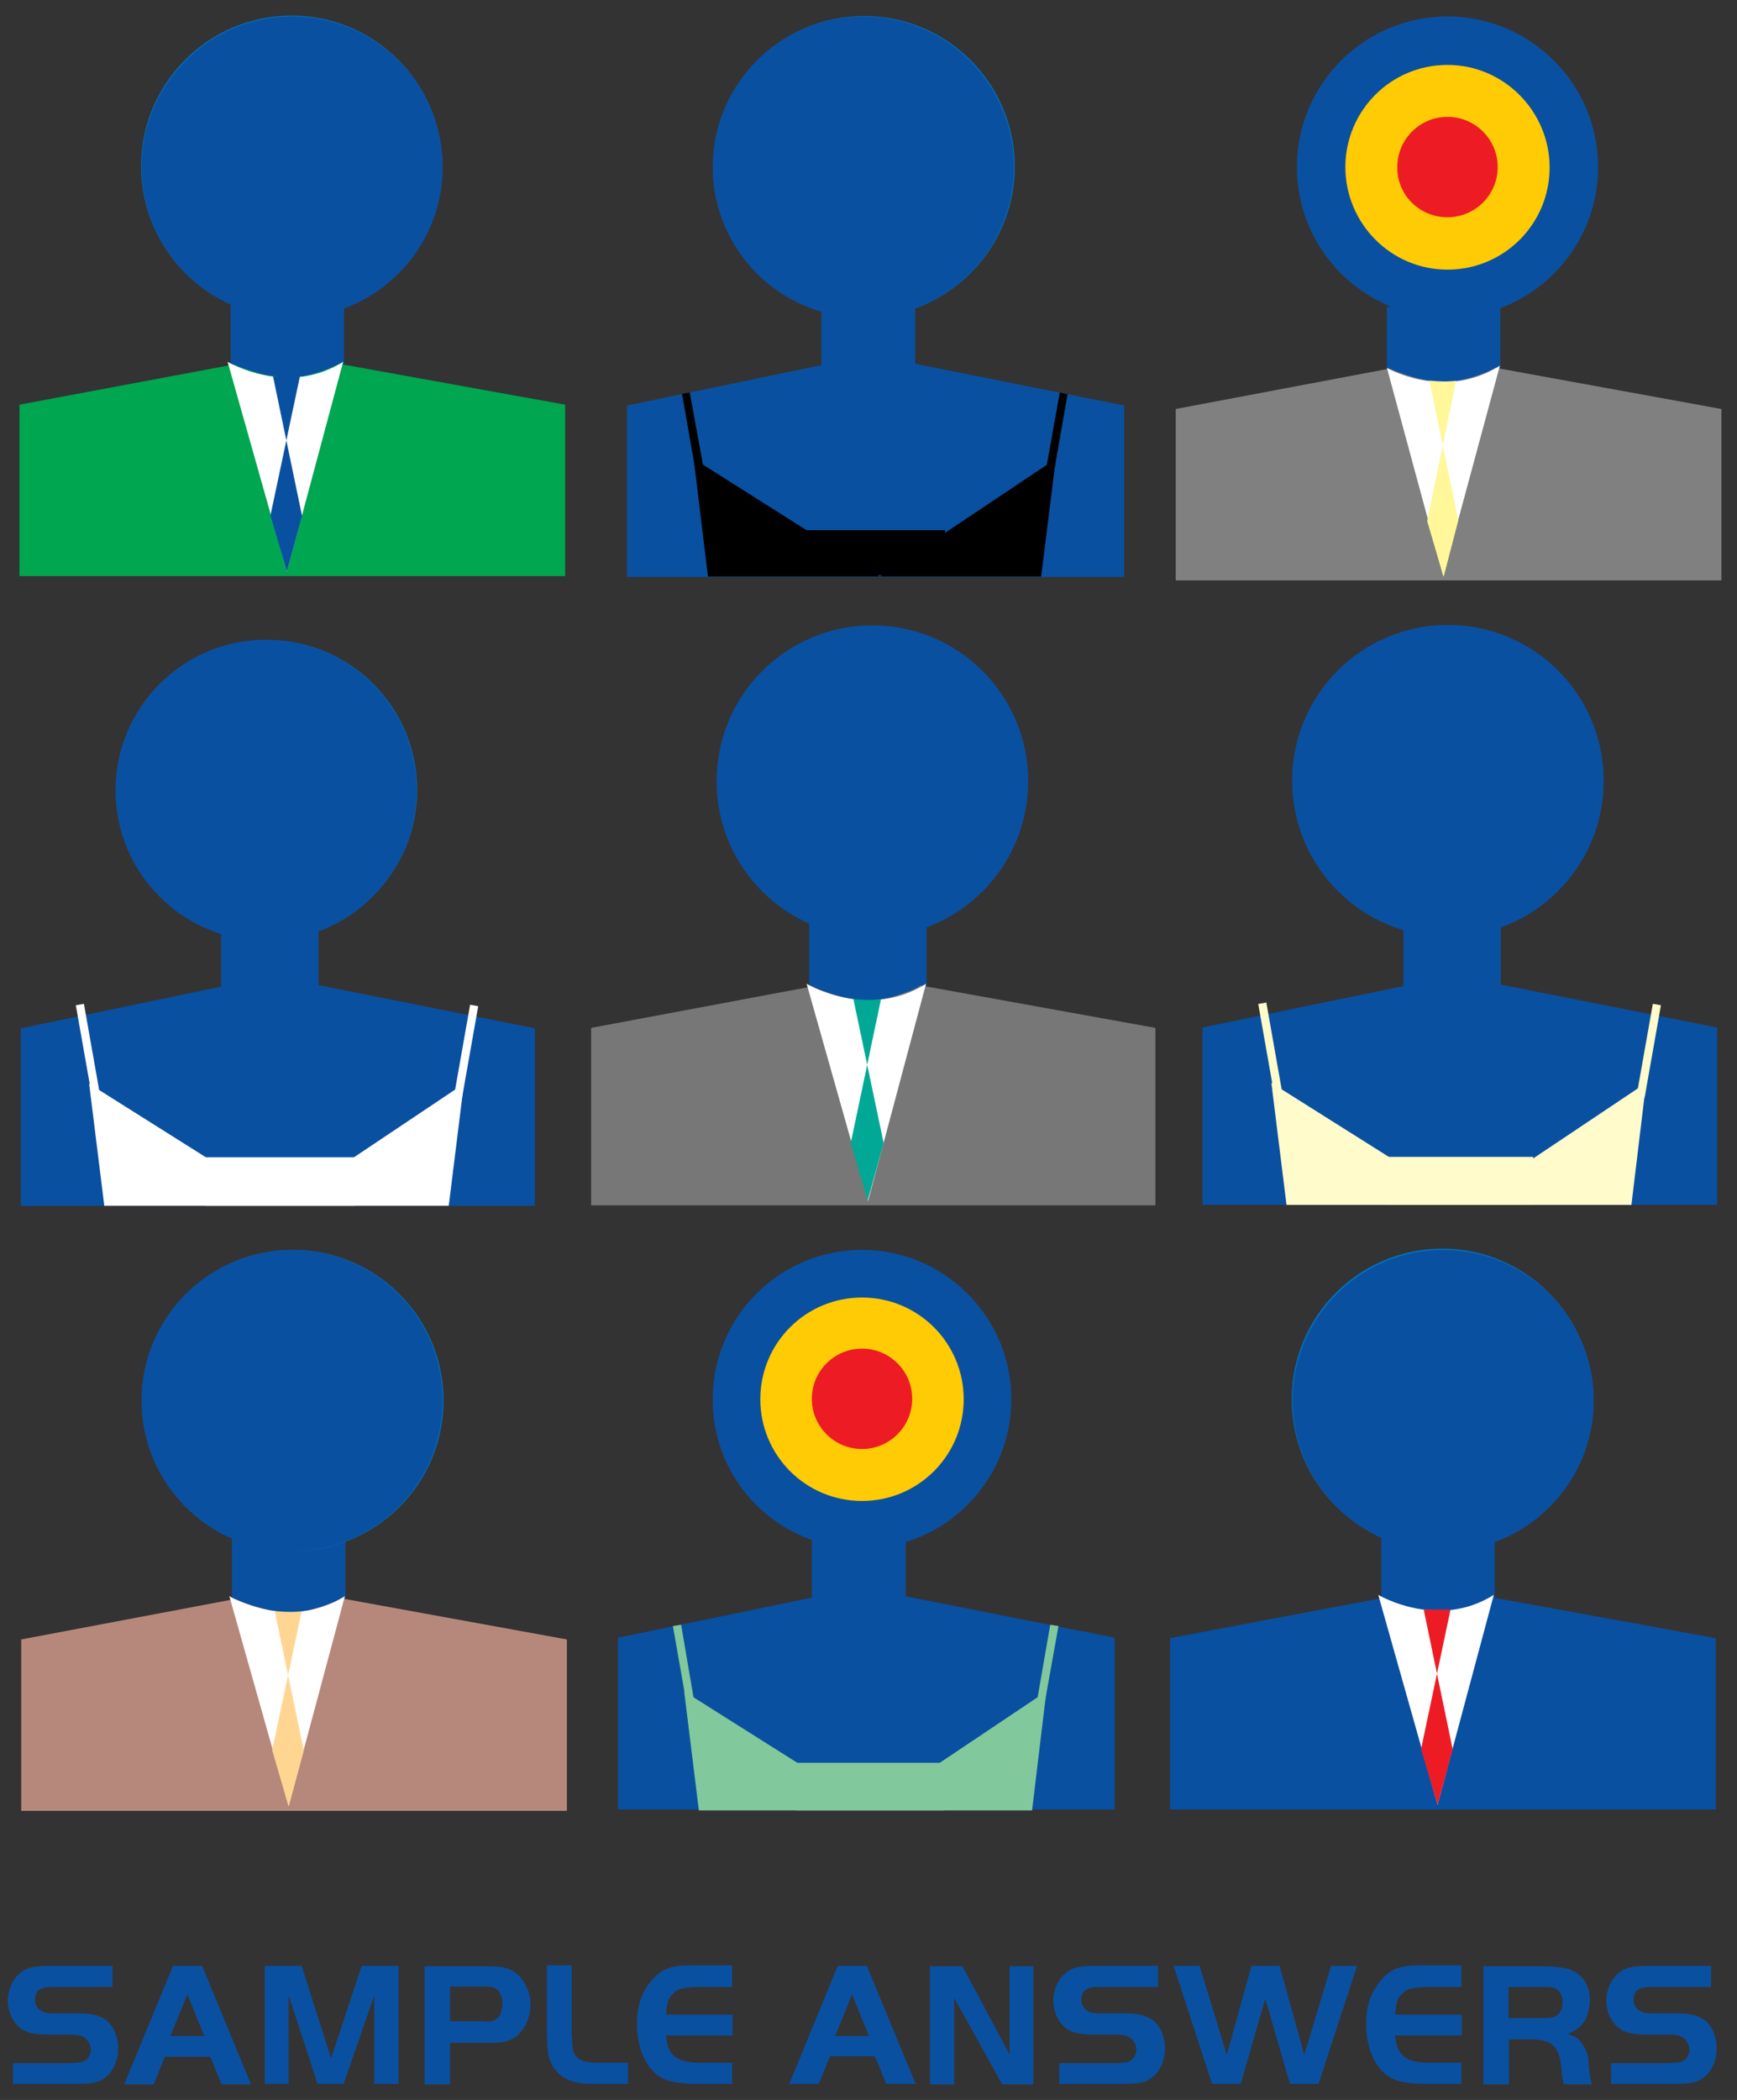 <?xml version="1.0" encoding="utf-8"?>
<!-- Generator: Adobe Illustrator 24.1.2, SVG Export Plug-In . SVG Version: 6.00 Build 0)  -->
<svg version="1.1" xmlns="http://www.w3.org/2000/svg" xmlns:xlink="http://www.w3.org/1999/xlink" x="0px" y="0px"
	 viewBox="0 0 401.4 485.2" style="enable-background:new 0 0 401.4 485.2;" xml:space="preserve">
<rect x="0" y="0" width="401.4" height="485.2" fill="#333333" stroke="none"/>
<style type="text/css">
	.st0{fill:#0A50A1;}
	.st1{fill:#0071BC;}
	.st2{fill:#FFFFFF;}
	.st3{fill:#ED1C24;}
	.st4{fill:#81C99C;}
	.st5{fill:#FFCB05;}
	.st6{fill:#B6887B;}
	.st7{fill:#FFD592;}
	.st8{fill:#FFFBCB;}
	.st9{fill:#777777;}
	.st10{fill:#00A895;}
	.st11{fill:#808080;}
	.st12{fill:#FFF799;}
	.st13{fill:#00A650;}
</style>
<g id="Warstwa_2">
</g>
<g id="Layer_1">
	<g>
		<g id="SA">
			<path class="st0" d="M3,476.7h12.5c1.4,0,2.5-0.1,3.2-0.2c1.4-0.3,2.3-1.5,2.3-2.9c0-0.9-0.4-1.8-1-2.4c-0.8-0.8-1.8-1.1-3.8-1.1
				h-5c-2.1,0-3.9-0.2-5.1-0.7c-2.5-1-4.3-3.9-4.3-7.1c0-2.4,1.1-5,2.7-6.3c1.6-1.4,3.2-1.8,8-1.8h13.5v4.9H13.6h-1.4
				c-3,0-4.1,0.8-4.1,3c0,1.2,0.6,2.2,1.6,2.6c0.8,0.4,1.4,0.5,3.4,0.5h4.4c3.1,0,4.5,0.2,6.1,1c2.3,1.1,3.7,3.9,3.7,7.2
				c0,2.1-0.7,4-1.8,5.5c-0.8,0.9-1.7,1.6-2.7,2c-1.4,0.5-2.8,0.6-6.2,0.6H3V476.7z"/>
			<path class="st0" d="M40,454.2h6.7L58,481.6h-6.8l-2.6-6.4H38.1l-2.6,6.4h-6.8L40,454.2z M39.4,470.4h7.8l-3.9-9.6L39.4,470.4z"
				/>
			<path class="st0" d="M76.5,475.6l7.1-21.4h8.5v27.3h-5.6V461l-7.1,20.5h-6L66.7,461v20.5h-5.5v-27.3h8.5L76.5,475.6z"/>
			<path class="st0" d="M103.9,481.6h-5.8v-27.3h13.7c3.7,0,5.1,0.2,6.7,1.1c2.4,1.4,4.1,4.6,4.1,7.7c0,2-0.6,4.1-1.7,5.7
				c-0.6,0.8-1.3,1.6-2.2,2.1c-1.4,0.9-2.7,1.1-5.4,1.1h-9.3V481.6z M111.9,467.1c0.8,0,1.6,0,2-0.2c1.4-0.4,2.2-1.8,2.2-4
				c0-1.4-0.4-2.5-1.2-3.2c-0.6-0.5-1.4-0.7-2.9-0.7h-8v8H111.9z"/>
			<path class="st0" d="M132.1,454.2v15.4l0.1,1.6c0.1,2.8,0.3,3.4,1.3,4.3c1,0.9,2.3,1.1,6,1.1h5.6v4.9h-6.2h-2
				c-4.1,0-6.8-1-8.5-3.2c-1.6-1.9-2-4-2-8.8v-15.4H132.1z"/>
			<path class="st0" d="M169.3,459.1h-7.6c-2.1,0-3.6,0.2-4.6,0.5c-0.7,0.2-1.4,0.8-2,1.5c-0.8,1-1,1.8-1.1,3.7l-0.1,0.7h15.4v4.8
				h-15.4c0.4,4.7,2.5,6.3,8,6.3h7.3v4.9h-7.6c-3.4,0-5.8-0.3-7.6-0.9c-4.1-1.5-6.8-6.5-6.8-13c0-3.7,0.8-6.4,2.6-9
				c0.9-1.3,2-2.4,3.3-3.2c1.5-0.9,3.3-1.3,6.3-1.3h9.8V459.1z"/>
			<path class="st0" d="M193.6,454.2h6.7l11.3,27.3h-6.8l-2.6-6.4h-10.4l-2.6,6.4h-6.8L193.6,454.2z M193,470.4h7.8l-3.9-9.6
				L193,470.4z"/>
			<path class="st0" d="M220.5,481.6h-5.6v-27.3h7.5l10.9,20.4v-20.4h5.5v27.3h-7.2l-11.1-20V481.6z"/>
			<path class="st0" d="M244.6,476.7h12.5c1.4,0,2.5-0.1,3.2-0.2c1.4-0.3,2.3-1.5,2.3-2.9c0-0.9-0.4-1.8-1-2.4
				c-0.8-0.8-1.8-1.1-3.8-1.1h-5c-2,0-3.9-0.2-5.1-0.7c-2.5-1-4.3-3.9-4.3-7.1c0-2.4,1.1-5,2.7-6.3c1.6-1.4,3.2-1.8,8-1.8h13.5v4.9
				h-12.2h-1.4c-3,0-4.1,0.8-4.1,3c0,1.2,0.6,2.2,1.6,2.6c0.8,0.4,1.4,0.5,3.4,0.5h4.4c3.1,0,4.5,0.2,6.2,1c2.3,1.1,3.7,3.9,3.7,7.2
				c0,2.1-0.7,4-1.8,5.5c-0.8,0.9-1.7,1.6-2.7,2c-1.4,0.5-2.8,0.6-6.2,0.6h-13.7V476.7z"/>
			<path class="st0" d="M283.5,474.8l5.7-20.6h6.5l5.7,20.6l6.2-20.6h6l-8.9,27.3h-6.6l-5.7-19.7l-5.7,19.7h-6.6l-8.9-27.3h6
				L283.5,474.8z"/>
			<path class="st0" d="M337.8,459.1h-7.6c-2.1,0-3.6,0.2-4.6,0.5c-0.7,0.2-1.4,0.8-2,1.5c-0.8,1-1,1.8-1.1,3.7l-0.1,0.7h15.4v4.8
				h-15.4c0.4,4.7,2.5,6.3,8,6.3h7.3v4.9h-7.6c-3.4,0-5.8-0.3-7.6-0.9c-4.1-1.5-6.8-6.5-6.8-13c0-3.7,0.8-6.4,2.6-9
				c0.9-1.3,2-2.4,3.3-3.2c1.5-0.9,3.3-1.3,6.3-1.3h9.8V459.1z"/>
			<path class="st0" d="M348.6,481.6h-5.8v-27.3h13.4c2.6,0,4.5,0.2,6.1,0.6c3.1,0.9,5.1,3.6,5.1,7c0,1.7-0.4,3.6-1.1,4.8
				c-0.4,0.7-0.9,1.4-1.6,1.9c-0.8,0.6-1.2,0.9-2.5,1.3c1.7,0.6,2.4,1,3.2,2c0.4,0.6,0.8,1.2,1.1,1.9c0.5,1.1,0.5,1.7,0.7,3.7
				c0,0.7,0.1,1.3,0.2,1.9c0.1,1,0.2,1.3,0.5,2.2h-6.5c-0.2-0.8-0.3-1.1-0.4-2l-0.2-1.9c-0.5-5-2.2-6.5-7.4-6.5h-4.7V481.6z
				 M356.8,466.3c0.7,0,1.5-0.1,2-0.2c1.4-0.3,2.3-1.6,2.3-3.6c0-1.3-0.5-2.3-1.3-2.8c-0.7-0.5-1.4-0.6-3-0.6h-8.2v7.2H356.8z"/>
			<path class="st0" d="M372.4,476.7h12.5c1.4,0,2.5-0.1,3.2-0.2c1.4-0.3,2.3-1.5,2.3-2.9c0-0.9-0.4-1.8-1-2.4
				c-0.8-0.8-1.8-1.1-3.8-1.1h-5c-2.1,0-3.9-0.2-5.1-0.7c-2.5-1-4.3-3.9-4.3-7.1c0-2.4,1.1-5,2.7-6.3c1.6-1.4,3.2-1.8,8-1.8h13.5
				v4.9H383h-1.4c-3,0-4.1,0.8-4.1,3c0,1.2,0.6,2.2,1.6,2.6c0.8,0.4,1.4,0.5,3.4,0.5h4.4c3.1,0,4.5,0.2,6.1,1
				c2.3,1.1,3.7,3.9,3.7,7.2c0,2.1-0.7,4-1.8,5.5c-0.8,0.9-1.7,1.6-2.7,2c-1.4,0.5-2.8,0.6-6.2,0.6h-13.7V476.7z"/>
		</g>
		<rect x="319.2" y="355" class="st0" width="26.2" height="25.8"/>
		<path class="st1" d="M333.3,358.1c19.2,0,34.8-15.6,34.8-34.8c0-19.2-15.6-34.8-34.8-34.8s-34.8,15.6-34.8,34.8
			C298.5,342.6,314,358.1,333.3,358.1z"/>
		<polygon class="st0" points="396.5,378.5 396.5,418.1 270.4,418.1 270.4,378.5 332.3,366.8 		"/>
		<path class="st2" d="M318.5,368.5c0,0,13.7,8.2,26.7,0l-13,48.5L318.5,368.5z"/>
		<polygon class="st3" points="329,371.9 335.2,371.9 328.4,404.1 332.2,417 335.7,404.2 		"/>
		<path class="st0" d="M333.5,358.4c19.2,0,34.8-15.6,34.8-34.8c0-19.2-15.6-34.8-34.8-34.8c-19.2,0-34.8,15.6-34.8,34.8
			C298.7,342.8,314.3,358.4,333.5,358.4z"/>
		<rect x="187.6" y="354.6" class="st0" width="21.7" height="25.8"/>
		<polygon class="st0" points="257.6,378.4 257.6,418.1 142.8,418.1 142.8,378.4 199,366.8 		"/>
		<rect x="184" y="407.3" class="st4" width="34.3" height="11"/>
		<polygon class="st4" points="241.8,390.8 238.5,418.3 161.5,418.3 158.1,390.8 201.2,418 		"/>
		<polygon class="st4" points="160.5,393.6 157.4,375.4 155.5,375.7 158.7,393.9 		"/>
		<polygon class="st4" points="241.3,394.1 244.6,375.7 242.7,375.4 239.5,393.8 		"/>
		<path class="st0" d="M199.2,357.8c19.1,0,34.5-15.5,34.5-34.5c0-19.1-15.5-34.5-34.5-34.5c-19.1,0-34.5,15.5-34.5,34.5
			C164.6,342.4,180.1,357.8,199.2,357.8z"/>
		<path class="st5" d="M199.2,346.8c13,0,23.5-10.5,23.5-23.5c0-13-10.5-23.5-23.5-23.5c-13,0-23.5,10.5-23.5,23.5
			C175.7,336.3,186.2,346.8,199.2,346.8z"/>
		<path class="st3" d="M199.2,334.8c6.4,0,11.6-5.2,11.6-11.6s-5.2-11.6-11.6-11.6c-6.4,0-11.6,5.2-11.6,11.6
			S192.8,334.8,199.2,334.8z"/>
		<rect x="53.6" y="355.3" class="st0" width="26.2" height="25.8"/>
		<path class="st1" d="M67.7,358.4c19.2,0,34.8-15.6,34.8-34.8c0-19.2-15.6-34.8-34.8-34.8c-19.2,0-34.8,15.6-34.8,34.8
			C32.9,342.9,48.5,358.4,67.7,358.4z"/>
		<polygon class="st6" points="131,378.8 131,418.4 4.9,418.4 4.9,378.8 66.8,367.1 		"/>
		<path class="st2" d="M53,368.8c0,0,13.7,8.2,26.7,0l-13,48.5L53,368.8z"/>
		<polygon class="st7" points="63.5,372.3 69.7,372.3 62.9,404.4 66.7,417.4 70.2,404.5 		"/>
		<path class="st0" d="M54.2,369.4c0,0,3.7,1.7,8,2.6c0,0,5.3,1.1,10.1-0.2c0,0,5.2-1.4,6.9-2.8l-10.5-4.4L54.2,369.4z"/>
		<path class="st0" d="M67.5,358.4c19.2,0,34.8-15.6,34.8-34.8c0-19.2-15.6-34.8-34.8-34.8s-34.8,15.6-34.8,34.8
			C32.7,342.8,48.3,358.4,67.5,358.4z"/>
		<rect x="324.3" y="212.8" class="st0" width="22.5" height="26.7"/>
		<path class="st0" d="M334.6,216.4c19.9,0,36-16.1,36-36c0-19.9-16.1-36-36-36c-19.9,0-36,16.1-36,36
			C298.6,200.3,314.7,216.4,334.6,216.4z"/>
		<polygon class="st0" points="396.8,237.4 396.8,278.4 277.9,278.4 277.9,237.4 336.2,225.4 		"/>
		
			<rect x="370" y="241.9" transform="matrix(0.174 -0.985 0.985 0.174 75.522 575.669)" class="st8" width="21.7" height="1.9"/>
		<polygon class="st8" points="380.4,250.2 377,278.4 297.3,278.4 293.8,250.2 338.4,278.3 		"/>
		
			<rect x="292.5" y="231.7" transform="matrix(0.985 -0.174 0.174 0.985 -37.664 54.641)" class="st8" width="1.9" height="21.7"/>
		<rect x="320.6" y="267.3" class="st8" width="33.7" height="11.1"/>
		<rect x="187" y="213.2" class="st0" width="27.1" height="26.7"/>
		<path class="st0" d="M201.6,216.5c19.9,0,36-16.1,36-36c0-19.9-16.1-36-36-36c-19.9,0-36,16.1-36,36
			C165.6,200.4,181.7,216.5,201.6,216.5z"/>
		<polygon class="st9" points="267,237.5 267,278.5 136.6,278.5 136.6,237.5 200.6,225.5 		"/>
		<path class="st2" d="M186.4,227.3c0,0,14.1,8.5,27.6,0l-13.4,50.2L186.4,227.3z"/>
		<polygon class="st10" points="197.2,230.8 203.6,230.8 196.6,264.1 200.5,277.4 204.2,264.1 		"/>
		<path class="st0" d="M187.8,228c0,0,3.7,1.7,8,2.6c0,0,5.3,1.1,10.1-0.2c0,0,5.2-1.4,6.9-2.8l-10.5-4.4L187.8,228z"/>
		<rect x="51.1" y="213" class="st0" width="22.5" height="26.7"/>
		<polygon class="st0" points="123.6,237.6 123.6,278.6 4.8,278.6 4.8,237.6 63,225.5 		"/>
		<polygon class="st2" points="107.2,250.4 103.7,278.6 24.1,278.6 20.6,250.4 65.2,278.5 		"/>
		
			<rect x="19.3" y="231.9" transform="matrix(0.985 -0.174 0.174 0.985 -41.838 7.211)" class="st2" width="1.9" height="21.7"/>
		
			<rect x="96.8" y="242" transform="matrix(0.174 -0.985 0.985 0.174 -150.352 306.769)" class="st2" width="21.7" height="1.9"/>
		<rect x="47.5" y="267.4" class="st2" width="34.6" height="11.2"/>
		<path class="st1" d="M61.9,217c19.1,0,34.5-15.5,34.5-34.5S81,147.9,61.9,147.9s-34.5,15.5-34.5,34.5S42.9,217,61.9,217z"/>
		<path class="st0" d="M61.5,217.4c19.2,0,34.8-15.6,34.8-34.8c0-19.2-15.6-34.8-34.8-34.8s-34.8,15.6-34.8,34.8
			C26.7,201.8,42.3,217.4,61.5,217.4z"/>
		<rect x="320.5" y="70.9" class="st0" width="26.2" height="25.8"/>
		<polygon class="st11" points="397.8,94.5 397.8,134.1 271.7,134.1 271.7,94.5 333.6,82.8 		"/>
		<path class="st2" d="M320.5,85c0,0,13.1,7.7,26.1-0.5L333.5,133L320.5,85z"/>
		<polygon class="st12" points="330.3,87.9 336.5,87.9 329.8,120.4 333.6,133.3 337,120.2 		"/>
		<path class="st0" d="M334.5,73.4c19.2,0,34.8-15.6,34.8-34.8c0-19.2-15.6-34.8-34.8-34.8c-19.2,0-34.8,15.6-34.8,34.8
			C299.7,57.8,315.3,73.4,334.5,73.4z"/>
		<path class="st5" d="M334.5,62.3c13.1,0,23.6-10.6,23.6-23.6S347.5,15,334.5,15c-13.1,0-23.6,10.6-23.6,23.6
			S321.4,62.3,334.5,62.3z"/>
		<path class="st3" d="M334.5,50.2c6.4,0,11.6-5.2,11.6-11.6c0-6.4-5.2-11.6-11.6-11.6c-6.4,0-11.6,5.2-11.6,11.6
			C322.8,45,328,50.2,334.5,50.2z"/>
		<path class="st0" d="M320.9,85.1c0,0,3.7,1.7,8,2.6c0,0,5.3,1.1,10.1-0.2c0,0,5.2-1.4,6.9-2.8l-10.5-4.4L320.9,85.1z"/>
		<rect x="189.8" y="69.9" class="st0" width="21.7" height="25.8"/>
		<path class="st1" d="M199.7,73.3c19.2,0,34.8-15.6,34.8-34.8c0-19.2-15.6-34.8-34.8-34.8c-19.2,0-34.8,15.6-34.8,34.8
			C164.9,57.8,180.5,73.3,199.7,73.3z"/>
		<polygon class="st0" points="259.8,93.7 259.8,133.3 144.9,133.3 144.9,93.7 201.2,82 		"/>
		<polygon points="244,106 240.6,133.2 163.6,133.2 160.3,106 203.3,133.2 		"/>
		<polygon points="162.7,108.8 159.4,90.7 157.6,91 160.8,109.2 		"/>
		<polygon points="243.5,109.4 246.7,91.1 244.9,90.7 241.6,109.1 		"/>
		<rect x="186.2" y="122.5" width="32.2" height="10.4"/>
		<path class="st0" d="M199.5,73.4c19.2,0,34.8-15.6,34.8-34.8c0-19.2-15.6-34.8-34.8-34.8s-34.8,15.6-34.8,34.8
			C164.7,57.8,180.3,73.4,199.5,73.4z"/>
		<rect x="53.3" y="70" class="st0" width="26.2" height="25.8"/>
		<path class="st1" d="M67.4,73.2c19.2,0,34.8-15.6,34.8-34.8c0-19.2-15.6-34.8-34.8-34.8c-19.2,0-34.8,15.6-34.8,34.8
			C32.6,57.6,48.1,73.2,67.4,73.2z"/>
		<polygon class="st13" points="130.6,93.5 130.6,133.1 4.5,133.1 4.5,93.5 66.4,81.9 		"/>
		<path class="st2" d="M52.6,83.6c0,0,13.7,8.2,26.7,0l-13,48.5L52.6,83.6z"/>
		<polygon class="st0" points="63.1,87 69.3,87 62.5,119.1 66.3,132.1 69.8,119.2 		"/>
		<path class="st0" d="M53.8,84.1c0,0,3.7,1.7,8,2.6c0,0,5.3,1.1,10.1-0.2c0,0,5.2-1.4,6.9-2.8l-10.5-4.4L53.8,84.1z"/>
		<path class="st0" d="M67.5,73.4c19.2,0,34.8-15.6,34.8-34.8c0-19.2-15.6-34.8-34.8-34.8S32.7,19.4,32.7,38.6
			C32.7,57.8,48.3,73.4,67.5,73.4z"/>
	</g>
</g>
</svg>
